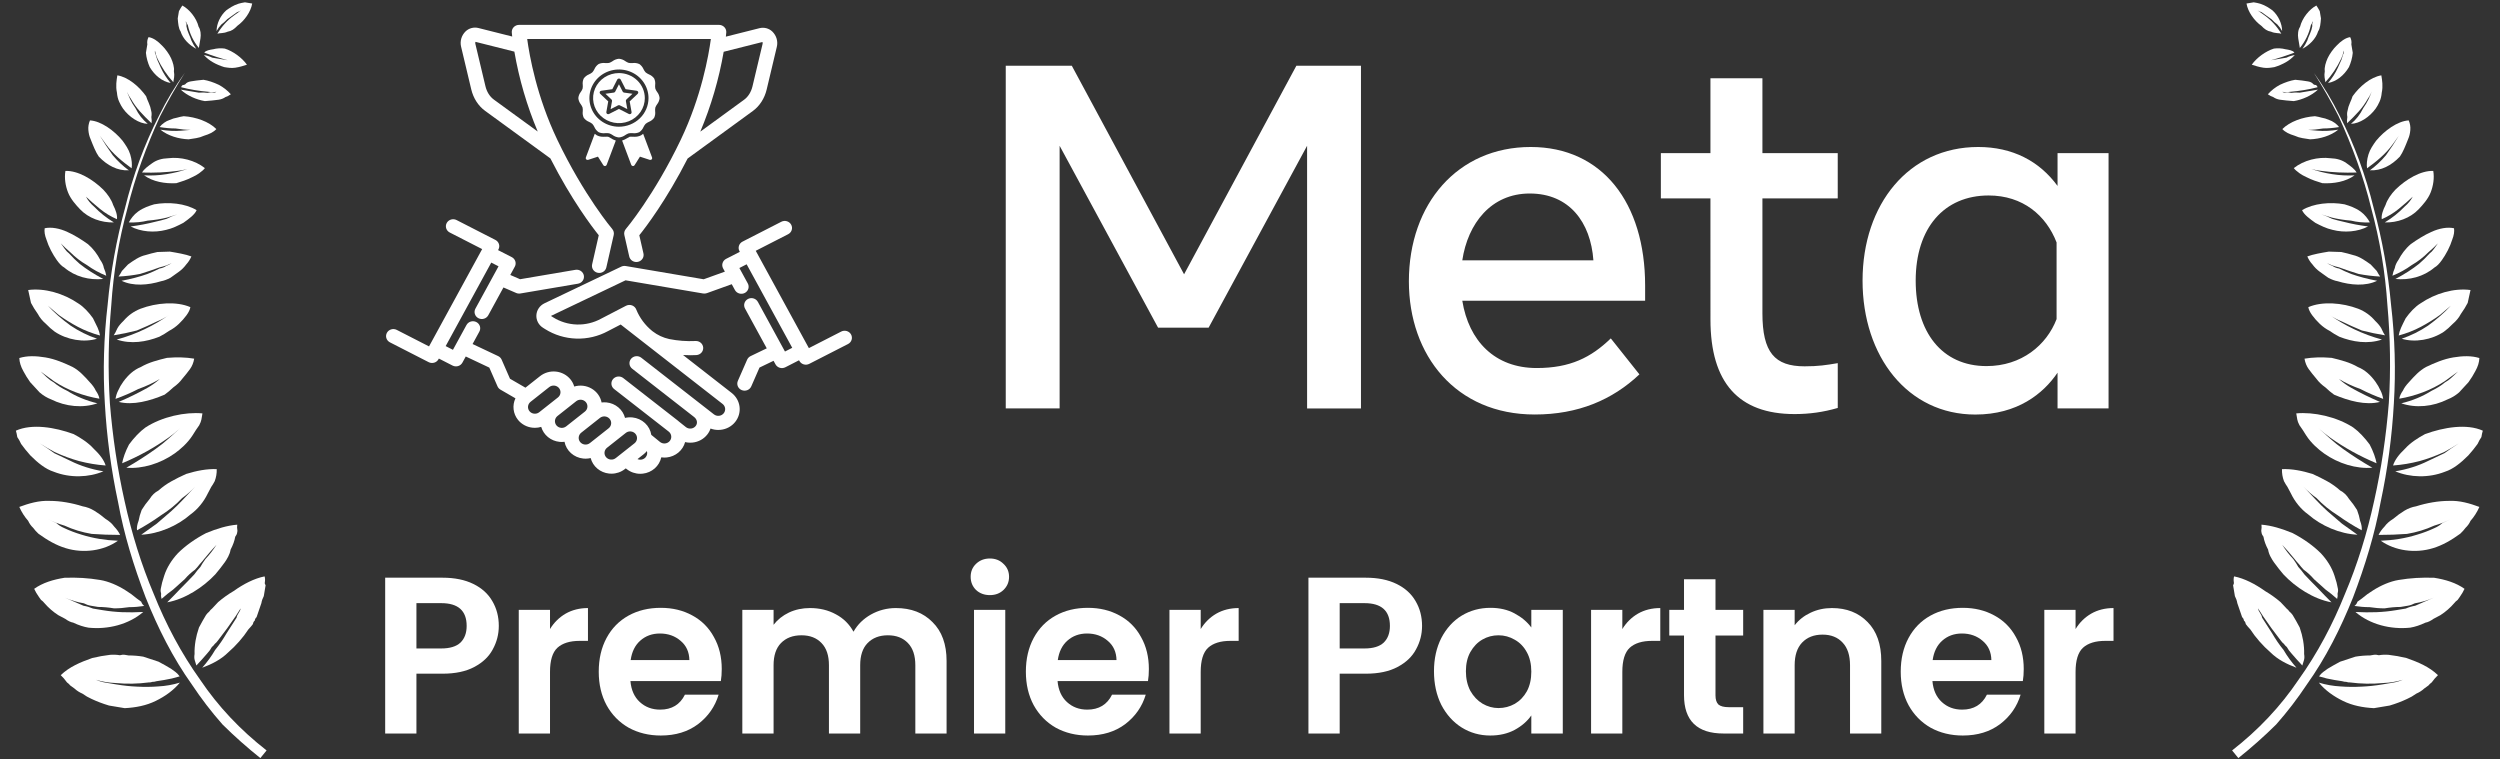 <svg xmlns="http://www.w3.org/2000/svg" width="1047" height="318" viewBox="0 0 1047 318" fill="none"><rect x="0" y="0" width="1047" height="318" fill="#333333" stroke="none"/><path d="M111.649 314.283C100.61 305.686 91.34 295.825 83.841 284.7C75.835 273.491 69.516 261.524 64.376 248.715C59.153 236.41 55.109 223.264 52.16 209.78C49.184 196.465 47.135 182.785 46.013 168.74C45.172 155.089 45.37 141.437 46.607 127.786C47.508 114.078 49.757 100.596 53.354 87.338C56.643 73.855 61.364 61.131 67.096 48.576C70.187 42.509 73.615 36.499 77.38 30.544C73.334 36.105 69.738 42.088 66.591 48.492C60.437 60.457 55.632 73.687 52.343 87.169C48.746 100.427 46.328 113.881 45.09 127.533C43.459 141.465 43.065 155.257 43.906 168.909C44.691 182.897 46.543 196.718 49.463 210.37C51.906 223.769 55.95 236.916 61.005 250.231C66.144 263.041 72.38 275.513 80.385 286.722C84.261 292.566 88.531 298.128 93.193 303.41C98.249 308.41 103.53 313.102 109.036 317.485L111.649 314.283Z" fill="white"></path><path d="M87.552 256.218C88.002 255.6 88.423 255.151 88.816 254.87L91.345 252.174C93.368 250.432 95.531 248.888 97.835 247.54C101.965 244.591 106.516 242.232 110.815 241.39C111.039 242.121 111.067 242.991 110.899 244.003C110.842 244.34 110.955 244.705 111.236 245.098L110.477 249.649C109.971 250.604 109.634 251.587 109.465 252.598L107.442 258.496C107.048 258.777 106.795 259.255 106.683 259.929C106.29 260.21 106.037 260.687 105.924 261.361C105.475 261.979 104.828 262.738 103.986 263.636C101.878 266.922 98.675 270.546 95.641 273.157C92.522 276.275 88.561 278.212 84.684 279.644C86.819 277.229 88.618 274.757 90.079 272.23C91.821 270.095 93.422 267.764 94.883 265.236L99.098 258.664C99.21 257.989 99.491 257.343 99.941 256.726C100.391 256.108 100.672 255.462 100.784 254.787L98.677 258.074C96.373 261.5 93.9 264.899 91.259 268.269C90.809 268.887 90.388 269.336 89.995 269.617C89.545 270.235 89.124 270.684 88.73 270.965C88.225 271.92 87.55 272.847 86.707 273.746C85.415 275.263 83.926 276.92 82.24 278.717L81.566 276.526C81.341 275.796 81.313 274.925 81.482 273.914C81.426 272.172 81.567 270.29 81.904 268.268C82.185 266.582 82.663 264.757 83.337 262.79C84.349 260.88 85.332 259.139 86.288 257.566C86.737 256.948 87.159 256.499 87.552 256.218Z" fill="white"></path><path d="M48.696 286.633C51.73 287.139 54.624 287.449 57.377 287.561C60.467 287.73 63.417 287.703 66.226 287.479C69.372 287.31 72.406 286.777 75.328 285.879C72.715 289.081 69.175 291.608 65.214 293.546C61.253 295.483 56.954 296.325 52.235 296.577L45.661 295.481C43.02 294.694 40.577 293.767 38.329 292.699C37.037 292.137 35.773 291.406 34.537 290.507C33.245 289.945 32.149 289.243 31.25 288.4L29.396 287.052C29.115 286.658 28.666 286.237 28.048 285.787C27.205 284.607 26.335 283.596 25.436 282.753C29.144 279.214 33.611 277.361 38.584 275.592C41.112 274.975 43.613 274.526 46.085 274.245C47.49 274.133 48.866 274.189 50.215 274.414C50.945 274.19 51.647 274.134 52.322 274.246L53.839 274.499C55.917 274.5 57.968 274.668 59.991 275.006C62.294 275.736 64.429 276.439 66.396 277.113C68.306 278.125 70.048 279.108 71.621 280.064L73.475 281.412C74.093 281.862 74.683 282.48 75.244 283.267C73.053 283.94 70.89 284.446 68.755 284.782L65.552 285.287C64.822 285.512 64.288 285.596 63.951 285.54C63.22 285.765 62.687 285.849 62.349 285.793C57.742 286.41 53.05 286.493 48.275 286.043C45.522 285.93 42.825 285.481 40.184 284.694C41.476 285.256 42.797 285.649 44.145 285.874L48.696 286.633Z" fill="white"></path><path d="M68.76 241.131C69.856 237.676 71.963 234.39 74.492 231.694C77.61 228.576 81.74 225.628 86.292 223.269C90.759 221.415 95.141 220.068 99.355 219.731C99.243 220.406 99.271 221.276 99.439 222.344L99.271 223.355C99.214 223.692 98.962 224.17 98.512 224.787C98.231 226.473 97.585 228.27 96.573 230.18C96.404 231.192 96.067 232.175 95.561 233.13C95.055 234.085 94.578 234.871 94.128 235.489C92.779 237.343 91.459 239.028 90.166 240.544C85.109 245.937 77.523 250.908 70.023 252.255C72.102 250.176 73.984 248.238 75.67 246.441C77.749 244.363 79.632 242.425 81.317 240.627C82.216 239.392 83.087 238.324 83.93 237.426C84.436 236.471 85.138 235.375 86.038 234.139C87.723 232.342 89.269 230.348 90.674 228.157C88.988 229.954 87.274 231.92 85.532 234.055C85.082 234.673 84.436 235.431 83.593 236.33C83.144 236.948 82.498 237.706 81.655 238.605C80.081 239.728 78.648 241.048 77.356 242.565L72.467 246.946C70.894 248.069 69.293 249.361 67.663 250.822C67.438 250.091 67.382 249.389 67.495 248.715C67.27 247.985 67.214 247.282 67.326 246.608C67.607 244.923 68.085 243.097 68.76 241.131Z" fill="white"></path><path d="M59.993 256.298C53.924 261.522 45.243 263.711 37.068 262.868C35.046 262.53 32.911 261.828 30.663 260.76C29.652 260.591 28.529 260.057 27.293 259.158L24.427 257.641C22.236 256.236 20.27 254.522 18.528 252.5C18.247 252.106 17.798 251.685 17.18 251.235L16.337 250.055C15.495 248.876 14.821 247.724 14.315 246.6C17.855 244.073 22.238 242.725 27.042 241.967C32.267 241.8 36.902 242.053 41.959 242.897C45.498 243.487 49.375 245.173 52.662 247.28C54.235 248.235 55.78 249.359 57.297 250.652L59.151 252C59.375 252.731 59.797 253.321 60.415 253.77C58.28 254.107 56.173 254.275 54.094 254.275C51.959 254.611 49.852 254.78 47.773 254.779C45.413 254.386 43.194 254.189 41.115 254.188L38.081 253.682C37.069 253.514 36.086 253.176 35.131 252.671C32.434 252.221 29.794 251.434 27.209 250.31L34.962 253.682C36.311 253.907 37.631 254.3 38.923 254.862L42.969 255.537C45.666 255.987 48.391 256.268 51.144 256.381C53.897 256.494 56.846 256.466 59.993 256.298Z" fill="white"></path><path d="M66.404 205.401C68.034 203.94 69.803 202.676 71.714 201.609C73.624 200.542 75.703 199.503 77.951 198.492C82.334 197.145 86.632 196.303 90.762 196.472C90.817 198.213 90.536 199.899 89.918 201.528C89.412 202.483 88.935 203.269 88.485 203.887L86.968 206.752C85.366 210.123 82.753 213.324 79.803 215.431C74.325 220.233 66.486 223.603 59.154 223.939L65.644 219.305L71.713 214.081C73.342 212.621 75 210.992 76.686 209.194L81.743 203.802C80.057 205.599 78.231 207.2 76.264 208.604C73.736 211.301 70.729 213.744 67.246 215.934C64.099 218.181 60.812 220.231 57.384 222.084C57.216 221.017 57.441 219.669 58.059 218.04C58.284 216.691 58.705 215.203 59.324 213.574C60.279 212.001 61.403 210.456 62.695 208.939C63.651 207.366 64.887 206.187 66.404 205.401Z" fill="white"></path><path d="M41.708 225.706C44.068 226.099 46.624 226.352 49.377 226.465C43.477 230.678 34.965 231.856 27.549 229.58C23.588 228.399 19.796 226.208 16.088 223.511C15.189 222.668 14.458 221.853 13.897 221.067C12.998 220.224 12.296 219.24 11.79 218.117C10.329 216.487 9.093 214.549 8.082 212.302C11.959 210.87 16.342 209.522 20.977 209.776C23.056 209.776 25.276 209.973 27.635 210.367C29.995 210.76 32.327 211.322 34.63 212.053C36.316 212.334 37.945 212.952 39.518 213.908C41.091 214.863 42.636 215.987 44.153 217.279C45.726 218.234 46.934 219.302 47.777 220.482C48.956 221.718 49.799 222.898 50.305 224.022C46.147 224.021 42.186 223.88 38.421 223.598C34.376 222.924 30.584 221.771 27.044 220.142C24.404 219.355 22.128 218.455 20.218 217.444C21.173 217.95 22.297 218.484 23.589 219.046C24.488 219.888 25.583 220.591 26.875 221.153C29.123 222.221 31.567 223.148 34.207 223.935C36.511 224.665 39.011 225.256 41.708 225.706Z" fill="white"></path><path d="M51.151 194.022C51.488 192 52.5 189.05 54.017 186.185C56.04 183.405 58.569 180.709 60.929 179.024C67.925 174.474 77.617 172.453 84.781 173.128L84.359 175.656C84.246 176.331 83.937 177.145 83.431 178.1C82.532 179.336 81.605 180.74 80.65 182.313C78.542 185.599 75.508 188.211 73.148 189.896C67.248 194.109 59.578 196.467 52.92 195.876C57.135 193.461 61.209 190.849 65.142 188.041C67.109 186.637 68.907 185.205 70.536 183.744L75.425 179.363C73.795 180.823 72.194 182.115 70.621 183.239C64.721 187.451 58.231 191.046 51.151 194.022Z" fill="white"></path><path d="M43.313 197.391C37.16 200.003 29.322 200.254 22.496 197.557C19.04 196.461 15.838 193.848 12.72 190.73C11.259 189.1 9.967 187.499 8.844 185.926C8.338 184.802 7.805 183.847 7.243 183.06C7.075 181.993 6.878 181.094 6.653 180.364C13.396 177.331 23.003 178.933 30.841 181.8C33.706 183.317 36.993 185.424 39.184 187.868C41.881 190.397 43.566 192.757 44.24 194.948C40.475 194.666 36.767 194.048 33.115 193.092C29.8 192.193 26.373 190.928 22.834 189.298C20.924 188.287 18.873 187.079 16.682 185.674C18.873 187.079 20.895 188.456 22.75 189.804L29.491 193.007C33.649 195.087 38.256 196.548 43.313 197.391Z" fill="white"></path><path d="M61.605 162.507C63.516 161.44 65.285 160.176 66.915 158.716C64.218 160.344 61.212 161.748 57.897 162.928C54.862 164.5 51.688 165.876 48.373 167.055C48.598 165.707 48.963 164.556 49.469 163.601C50.031 162.309 50.761 161.045 51.66 159.809C53.684 157.028 56.128 154.838 58.909 153.743C62.365 151.721 66.157 150.794 69.95 149.868C74.164 149.531 77.788 149.616 81.328 150.207C81.046 151.892 80.456 153.353 79.557 154.588C78.658 155.824 77.562 157.2 76.27 158.717C75.371 159.953 74.135 161.133 72.561 162.256C71.325 163.435 70.117 164.446 68.937 165.289C62.784 167.9 55.705 169.837 49.721 168.32C53.823 166.579 57.784 164.641 61.605 162.507Z" fill="white"></path><path d="M21.319 167.22C19.69 166.602 18.117 165.646 16.6 164.354C15.42 163.118 14.1 161.685 12.639 160.056C11.516 158.482 10.561 156.937 9.774 155.42C8.707 153.51 8.146 151.684 8.09 149.943C11.377 148.932 15.001 149.017 19.046 149.692C23.091 150.366 26.968 152.052 30.339 153.654C33.204 155.171 35.395 157.615 37.586 160.059C38.766 161.296 39.608 162.475 40.114 163.599C40.956 164.779 41.462 165.903 41.63 166.97C38.259 166.408 34.945 165.508 31.686 164.272C28.427 163.036 25.393 161.49 22.584 159.636L17.022 155.59L19.719 158.119C20.618 158.961 21.545 159.636 22.5 160.141C24.017 161.434 25.899 162.614 28.146 163.682C31.91 166.042 36.124 167.784 40.788 168.908C34.719 171.014 27.556 170.339 21.319 167.22Z" fill="white"></path><path d="M66.749 141.019C61.186 143.209 54.781 144.22 48.881 142.196C52.871 141.129 56.748 139.697 60.512 137.9C64.277 136.103 67.733 134.081 70.879 131.835C69.306 132.958 67.592 133.885 65.738 134.615C63.097 135.906 60.288 137.17 57.31 138.405C54.051 139.248 50.82 139.921 47.617 140.426C48.067 139.808 48.573 138.853 49.135 137.561C49.641 136.606 50.511 135.539 51.748 134.36C53.686 132.085 56.046 130.4 58.828 129.305C65.486 126.778 73.914 126.105 79.729 128.634C79.56 129.645 79.026 130.768 78.127 132.004C77.228 133.24 76.16 134.448 74.924 135.627C73.688 136.807 72.311 137.79 70.794 138.576C69.614 139.419 68.266 140.233 66.749 141.019Z" fill="white"></path><path d="M19.3 135.703C17.783 134.411 16.632 133.006 15.845 131.489C14.722 129.916 13.767 128.371 12.98 126.854L11.801 121.46C18.712 120.534 26.634 122.895 32.702 127.025C35.061 128.458 37.252 130.902 38.938 133.262C39.724 134.779 40.37 136.099 40.875 137.223C41.381 138.347 41.718 139.442 41.886 140.51C38.572 139.61 35.481 138.402 32.616 136.885C29.751 135.367 27.082 133.71 24.61 131.912L20.06 128.035C22.7 130.9 25.874 133.681 29.582 136.379C33.009 138.683 36.689 140.509 40.622 141.858C35.144 143.542 28.064 142.362 22.924 138.906C21.688 138.007 20.48 136.939 19.3 135.703Z" fill="white"></path><path d="M61.779 114.726C63.633 113.996 65.319 113.238 66.836 112.452C67.904 112.284 68.831 111.919 69.617 111.357C70.348 111.132 71.106 110.739 71.893 110.178C70.376 110.964 68.718 111.553 66.92 111.946C64.336 112.901 61.583 113.828 58.661 114.726C55.795 115.287 52.789 115.652 49.643 115.82C50.092 115.202 50.57 114.416 51.076 113.461L53.605 110.765C55.965 109.08 58.325 107.395 61.022 106.805C62.482 106.356 64.112 105.935 65.91 105.542L71.135 105.374C74.169 105.88 77.709 106.471 80.153 107.398C79.591 108.69 78.888 109.785 78.045 110.684C77.146 111.92 76.107 112.959 74.927 113.802L71.387 116.329C69.87 117.115 68.577 117.593 67.51 117.761C62.031 119.446 55.71 119.95 50.907 117.59C54.84 116.86 58.464 115.906 61.779 114.726Z" fill="white"></path><path d="M23.77 108.906C22.927 107.726 22.113 106.378 21.326 104.861C20.54 103.344 19.922 101.855 19.473 100.394C18.743 98.54 18.49 96.939 18.715 95.591C21.412 95.001 24.951 95.592 28.323 97.193C29.615 97.755 31.047 98.514 32.62 99.469C34.194 100.425 35.598 101.352 36.834 102.251C39.109 104.189 40.795 106.549 41.974 108.825C42.817 110.005 43.322 111.128 43.491 112.196C43.996 113.319 44.334 114.415 44.502 115.482C41.58 114.302 38.884 112.813 36.412 111.015C33.883 109.554 31.58 107.784 29.501 105.705C27.985 104.412 26.636 103.148 25.456 101.912L27.142 104.272C27.703 105.058 28.293 105.676 28.911 106.126C30.372 107.755 31.861 109.216 33.378 110.509C36.13 112.7 39.417 114.807 43.238 116.83C37.422 117.419 31.439 115.902 26.888 112.025C25.933 111.519 24.894 110.479 23.77 108.906Z" fill="white"></path><path d="M69.873 91.132C67.344 91.75 64.675 92.171 61.866 92.395C59.337 93.013 56.697 93.265 53.944 93.152C54.702 91.72 56.051 89.866 57.821 88.603C60.181 86.918 62.372 86.244 64.564 85.57C70.463 84.475 77.627 85.151 82.346 88.016C81.503 89.954 79.143 91.639 76.783 93.325C74.507 94.504 72.232 95.683 69.535 96.273C64.647 97.536 59 97.114 54.702 94.838C58.242 94.389 61.641 93.743 64.9 92.901C66.698 92.508 68.327 92.087 69.788 91.638C71.305 90.852 72.794 90.234 74.255 89.785L69.873 91.132Z" fill="white"></path><path d="M47.707 93.151C42.482 93.319 37.088 91.38 33.549 87.672C31.779 85.818 29.588 83.374 28.493 80.592C27.398 77.811 26.892 74.609 27.398 71.576C32.624 71.408 38.776 75.032 43.242 79.415C45.011 81.269 46.697 83.629 47.371 85.82C48.55 88.096 49.224 90.287 48.971 91.803C46.387 90.679 44.027 89.246 41.892 87.505C39.758 85.763 37.791 84.049 35.994 82.363C36.78 83.88 37.932 85.285 39.449 86.577C41.808 89.049 44.561 91.241 47.707 93.151Z" fill="white"></path><path d="M74.173 71.583C69.566 72.2 64.677 72.424 59.508 72.255C60.267 70.822 62.037 69.558 63.807 68.295C65.577 67.031 67.768 66.357 70.381 66.273C75.691 65.6 81.674 67.118 85.804 70.405C85.354 71.023 84.539 71.753 83.359 72.595C82.573 73.157 81.617 73.691 80.494 74.196C78.218 75.375 76.027 76.049 73.835 76.723C69.116 76.975 64.059 76.132 60.351 73.434C63.441 73.603 66.588 73.436 69.79 72.93C72.993 72.425 75.887 71.695 78.471 70.741C77.01 71.19 75.578 71.471 74.173 71.583Z" fill="white"></path><path d="M41.389 65.595C40.125 63.825 39.03 61.044 37.935 58.263C37.429 57.139 37.12 55.875 37.008 54.47C36.896 53.066 37.121 51.718 37.683 50.426C42.318 50.679 47.88 54.725 51.335 58.939C52.599 60.709 53.863 62.478 54.537 64.67C55.211 66.861 55.379 68.968 55.126 70.484C51.418 67.787 47.289 64.5 44.34 60.37L41.812 56.831C43.441 59.528 45.238 62.252 47.205 65.006C49.227 67.422 51.474 69.529 53.946 71.327C49.227 71.579 44.929 69.303 41.389 65.595Z" fill="white"></path><path d="M66.843 53.211C67.292 52.593 67.911 52.003 68.697 51.442C69.484 50.88 70.242 50.487 70.973 50.262C72.097 49.757 73.192 49.42 74.26 49.252C74.99 49.027 75.889 48.83 76.957 48.662C82.098 49 87.491 50.939 90.609 54.057C89.345 55.405 87.659 56.164 85.468 56.837C84.344 57.343 83.249 57.68 82.181 57.848L78.978 58.353C74.849 58.184 70.382 56.919 67.18 54.306C70.214 54.813 73.135 54.953 75.945 54.729C77.277 54.623 78.572 54.51 79.829 54.391C77.845 54.371 75.736 54.175 73.501 53.802C71.422 53.801 69.203 53.605 66.843 53.211Z" fill="white"></path><path d="M51.505 45.456C50.943 44.669 50.41 43.714 49.904 42.59C49.399 41.467 49.09 40.203 48.977 38.798C48.388 36.102 48.809 33.574 49.147 31.551C53.698 32.31 58.248 36.187 61.198 40.317C61.422 41.047 61.788 41.974 62.293 43.098C62.798 44.222 63.136 45.317 63.304 46.385C63.529 47.115 63.557 47.986 63.388 48.997C63.556 50.064 63.584 50.935 63.472 51.609C61.674 49.924 60.045 48.266 58.584 46.637C57.124 45.007 55.86 43.237 54.792 41.327C53.95 40.147 53.304 38.827 52.855 37.366C53.753 40.288 55.045 42.928 56.73 45.288C58.022 47.929 59.736 50.12 61.871 51.862C58.247 51.777 54.033 48.995 51.505 45.456Z" fill="white"></path><path d="M83.279 38.803C84.683 38.691 85.891 38.72 86.903 38.888C87.633 38.664 88.336 38.608 89.01 38.72C89.684 38.833 90.218 38.748 90.611 38.468C89.544 38.636 88.504 38.636 87.493 38.467C83.391 38.129 79.515 37.483 75.863 36.527C75.919 36.19 76.144 35.881 76.537 35.6C76.874 35.657 77.239 35.544 77.633 35.263C78.082 34.645 78.841 34.252 79.908 34.084C81.51 33.831 83.111 33.579 85.218 33.411C87.241 33.748 89.376 34.451 91.623 35.518C93.533 36.53 95.219 37.85 96.679 39.48C95.892 40.041 95.134 40.434 94.403 40.659C93.617 41.221 92.69 41.586 91.622 41.754C90.021 42.007 87.914 42.175 85.807 42.343C82.267 41.753 78.391 40.067 75.694 37.538L83.279 38.803Z" fill="white"></path><path d="M71.48 34.757C67.941 34.166 64.738 31.553 62.716 28.098C61.958 26.413 61.284 24.222 61.115 22.115L61.706 18.576C61.537 17.508 61.706 16.497 62.212 15.542C64.234 15.879 66.088 17.228 67.858 19.082C69.207 20.346 70.892 22.706 71.65 24.392C72.408 26.077 73.082 28.268 72.829 29.785C72.998 30.852 73.026 31.723 72.913 32.398L72.576 34.42C69.936 31.554 67.717 28.239 65.919 24.475C65.414 23.351 65.077 22.256 64.908 21.189C64.796 21.863 64.88 22.396 65.161 22.79L65.835 24.981L67.351 28.352C68.362 30.599 69.739 32.734 71.48 34.757Z" fill="white"></path><path d="M95.417 25.238C92.102 24.339 88.815 23.271 85.556 22.034C86.231 21.108 87.832 20.855 89.433 20.602C90.529 20.265 92.636 20.097 94.153 20.35C97.608 21.446 101.316 24.143 103.423 27.093L101.232 27.767C100.501 27.992 99.602 28.188 98.534 28.357C96.933 28.609 95.416 28.356 93.899 28.103C90.444 27.007 87.579 25.49 85.388 23.046C86.736 23.27 87.888 23.636 88.843 24.142L95.417 25.238Z" fill="white"></path><path d="M82.185 20.433C79.32 18.915 76.623 16.387 75.612 13.1C74.77 11.92 74.602 9.814 74.433 7.707L74.939 4.673C75.445 3.718 75.923 2.932 76.372 2.314C79.237 3.831 82.271 7.455 83.198 11.248C84.04 12.427 84.209 14.534 83.956 16.051L83.281 20.096C80.978 17.287 79.433 14.084 78.647 10.488C78.31 10.017 78.043 9.494 77.848 8.921C77.841 9.044 77.827 9.174 77.804 9.309C78.085 9.702 78.169 10.236 78.057 10.91C78.225 11.977 78.562 13.073 79.068 14.196C79.573 15.32 79.938 16.247 80.163 16.977C80.669 18.101 81.343 19.253 82.185 20.433Z" fill="white"></path><path d="M95.166 8.047C94.323 8.946 93.508 9.676 92.721 10.238C91.879 11.136 91.204 12.063 90.698 13.018C90.699 9.9 92.3 6.53 94.745 4.339C95.925 3.497 97.695 2.233 99.886 1.559C100.617 1.335 101.515 1.138 102.583 0.97L105.617 1.476C105.027 5.015 102.329 8.722 99.379 10.829C98.115 12.177 96.935 13.019 95.334 13.272C93.648 14.03 92.131 13.777 91.035 14.114C92.946 10.968 95.278 8.412 98.031 6.447L100.981 4.34C100.588 4.621 100.026 4.874 99.296 5.098L95.166 8.047Z" fill="white"></path><path d="M448.869 27.53L495.891 114.873L542.92 27.53H569.974V171.056H547.411V61.053L506.17 137.224H485.003L443.77 61.053V171.048H421.208V27.53H448.869ZM640.66 81.041C624.478 81.041 614.741 93.545 612.407 109.029H667.316C666.181 93.079 657.223 81.041 640.66 81.041ZM590.039 117.844C590.039 85.27 610.542 61.561 641.049 61.561C671.062 61.561 688.979 84.97 688.979 119.584V125.944H612.407C615.122 142.785 626.01 154.132 643.554 154.132C657.555 154.132 666.303 149.745 674.605 141.72L686.587 156.787C675.294 167.451 660.936 173.595 642.752 173.595C609.723 173.612 590.039 148.879 590.039 117.844ZM716.332 83.097H695.57V64.133H716.332V32.766H738.1V64.133H769.645V83.097H738.1V131.172C738.1 147.589 743.207 153.416 755.773 153.416C761.505 153.416 764.797 152.908 769.653 152.084V170.848C763.605 172.604 757.833 173.412 751.582 173.412C728.087 173.412 716.34 160.226 716.34 133.845L716.332 83.097ZM861.296 101.545C856.926 90.215 847.173 81.865 832.84 81.865C814.218 81.865 802.292 95.434 802.292 117.536C802.292 139.089 813.269 153.316 831.948 153.316C846.63 153.316 857.113 144.542 861.296 133.628V101.545ZM883.064 171.048H861.701V156.08C855.726 164.896 844.863 173.612 827.262 173.612C798.952 173.612 780.038 149.279 780.038 117.536C780.038 85.495 799.414 61.561 828.462 61.561C842.828 61.561 854.089 67.455 861.701 77.869V64.133H883.064V171.048Z" fill="white"></path><path d="M197.362 37.437C198.247 41.154 200.306 44.345 203.159 46.424L230.499 66.344C239.421 83.834 247.96 95.039 250.76 98.523L247.985 110.7C247.895 111.08 247.884 111.473 247.952 111.857C248.02 112.241 248.166 112.608 248.381 112.938C248.596 113.267 248.877 113.551 249.206 113.775C249.536 113.999 249.908 114.157 250.3 114.241C250.693 114.325 251.1 114.333 251.496 114.264C251.892 114.195 252.27 114.051 252.608 113.84C252.947 113.629 253.238 113.356 253.467 113.035C253.695 112.714 253.856 112.353 253.94 111.972L257.027 98.419C257.126 97.981 257.121 97.527 257.012 97.091C256.904 96.655 256.694 96.249 256.399 95.903C256.282 95.766 244.584 81.938 233.39 58.516C224.75 40.441 221.718 23.226 220.786 16.322H297.715C296.783 23.226 293.751 40.441 285.11 58.518C273.914 81.939 262.218 95.767 262.102 95.903C261.807 96.249 261.596 96.655 261.488 97.092C261.379 97.528 261.374 97.983 261.474 98.421L263.521 107.408C263.607 107.788 263.768 108.147 263.997 108.466C264.227 108.785 264.518 109.057 264.856 109.266C265.194 109.476 265.571 109.618 265.966 109.686C266.361 109.754 266.766 109.746 267.157 109.663C267.549 109.579 267.92 109.421 268.248 109.199C268.577 108.976 268.857 108.693 269.072 108.365C269.288 108.038 269.434 107.672 269.503 107.29C269.573 106.907 269.563 106.515 269.476 106.136L267.741 98.523C270.539 95.042 279.067 83.852 287.982 66.383L315.281 46.494C318.134 44.415 320.193 41.223 321.077 37.506L325.318 19.689C325.604 18.547 325.584 17.354 325.258 16.222C324.933 15.09 324.314 14.058 323.46 13.223C322.77 12.555 321.912 12.073 320.971 11.823C320.03 11.574 319.038 11.565 318.093 11.799L303.988 15.352C304.102 14.34 304.152 13.73 304.163 13.592C304.194 13.187 304.139 12.78 304 12.396C303.862 12.012 303.643 11.661 303.357 11.363C303.072 11.065 302.726 10.827 302.341 10.665C301.957 10.502 301.542 10.418 301.122 10.418H217.379C216.959 10.418 216.544 10.502 216.159 10.665C215.775 10.827 215.429 11.065 215.143 11.363C214.858 11.661 214.639 12.012 214.501 12.396C214.362 12.78 214.307 13.187 214.338 13.592C214.349 13.728 214.397 14.317 214.507 15.294L200.346 11.727C199.401 11.494 198.409 11.502 197.468 11.752C196.527 12.002 195.669 12.484 194.979 13.151C194.125 13.986 193.505 15.019 193.18 16.151C192.855 17.283 192.835 18.477 193.121 19.619L197.362 37.437ZM319.305 17.593C319.418 17.835 319.443 18.107 319.376 18.364L315.135 36.181C314.572 38.546 313.322 40.535 311.614 41.778L293.282 55.136C297.81 44.368 301.095 33.149 303.077 21.683L319.305 17.593ZM199.134 17.522L215.416 21.623C217.394 33.096 220.676 44.322 225.203 55.096L206.825 41.707C205.117 40.462 203.867 38.475 203.304 36.11L199.063 18.293C198.996 18.036 199.021 17.764 199.134 17.522Z" fill="white"></path><path d="M356.429 140.085C356.242 139.742 355.987 139.438 355.679 139.191C355.37 138.943 355.015 138.757 354.632 138.643C354.25 138.529 353.847 138.489 353.449 138.525C353.05 138.561 352.663 138.673 352.309 138.855L338.756 145.792L316.506 105.034L330.058 98.097C330.415 97.917 330.732 97.671 330.99 97.372C331.249 97.074 331.443 96.729 331.563 96.357C331.683 95.985 331.726 95.594 331.689 95.206C331.652 94.818 331.536 94.442 331.348 94.097C331.16 93.753 330.904 93.448 330.594 93.2C330.284 92.952 329.926 92.766 329.541 92.653C329.156 92.539 328.752 92.501 328.352 92.539C327.951 92.578 327.563 92.692 327.209 92.877L310.961 101.196C310.246 101.562 309.711 102.188 309.473 102.936C309.234 103.684 309.313 104.493 309.691 105.185L309.843 105.466L304.103 108.403C303.388 108.769 302.853 109.395 302.615 110.143C302.376 110.891 302.455 111.7 302.832 112.393L303.579 113.761L294.699 116.956L262.051 111.413C261.414 111.304 260.757 111.395 260.177 111.671L228.032 127.018C227.065 127.478 226.241 128.179 225.645 129.049C225.049 129.918 224.701 130.925 224.638 131.967C224.575 133.009 224.798 134.049 225.284 134.98C225.771 135.911 226.504 136.701 227.408 137.269L228.297 137.827C232.186 140.279 236.693 141.653 241.331 141.803C245.968 141.952 250.56 140.87 254.608 138.673L259.948 135.906L268.38 142.48C268.97 142.989 269.6 143.482 270.272 143.956L302.626 169.179C303.216 169.643 303.595 170.311 303.681 171.042C303.767 171.773 303.553 172.507 303.086 173.087C302.85 173.378 302.556 173.621 302.222 173.802C301.888 173.982 301.521 174.096 301.141 174.138C300.761 174.18 300.376 174.149 300.009 174.046C299.642 173.943 299.299 173.77 299.002 173.538L268.605 149.838C268.294 149.589 267.935 149.402 267.549 149.289C267.163 149.175 266.757 149.137 266.355 149.177C265.954 149.216 265.564 149.332 265.209 149.519C264.854 149.705 264.541 149.958 264.288 150.262C264.035 150.566 263.847 150.917 263.734 151.292C263.622 151.667 263.588 152.061 263.634 152.449C263.679 152.837 263.805 153.213 264.002 153.554C264.199 153.895 264.464 154.195 264.781 154.436L290.692 174.639L290.697 174.643C291.993 175.655 292.272 177.28 291.343 178.425C291.109 178.714 290.818 178.956 290.486 179.136C290.155 179.316 289.791 179.431 289.414 179.474C289.037 179.518 288.654 179.489 288.289 179.39C287.923 179.29 287.581 179.122 287.283 178.894L284.366 176.572L284.36 176.567C284.204 176.427 284.05 176.286 283.882 176.155L261.046 158.352C260.735 158.102 260.376 157.915 259.99 157.801C259.603 157.688 259.197 157.649 258.796 157.688C258.394 157.728 258.004 157.844 257.649 158.03C257.294 158.217 256.981 158.469 256.727 158.774C256.474 159.078 256.286 159.429 256.173 159.804C256.061 160.18 256.027 160.573 256.073 160.962C256.119 161.35 256.244 161.726 256.441 162.067C256.639 162.409 256.904 162.708 257.222 162.95L280.057 180.752C280.647 181.215 281.025 181.884 281.111 182.615C281.197 183.345 280.984 184.08 280.517 184.66C280.282 184.949 279.991 185.191 279.659 185.371C279.328 185.551 278.963 185.666 278.586 185.71C278.208 185.753 277.825 185.724 277.46 185.624C277.094 185.524 276.752 185.355 276.454 185.127L272.766 182.123C272.47 180.236 271.538 178.497 270.114 177.177C268.69 175.857 266.855 175.03 264.896 174.825C263.849 174.712 262.789 174.778 261.765 175.019C261.319 173.307 260.342 171.768 258.966 170.609C257.59 169.451 255.88 168.728 254.067 168.539C253.362 168.464 252.65 168.469 251.947 168.555C251.71 167.354 251.214 166.216 250.492 165.214C249.77 164.212 248.838 163.368 247.756 162.739C246.675 162.109 245.469 161.707 244.216 161.559C242.963 161.411 241.692 161.52 240.486 161.88C240.173 160.795 239.642 159.78 238.924 158.894C238.186 157.985 237.268 157.227 236.225 156.665C235.181 156.103 234.032 155.748 232.845 155.621C231.658 155.494 230.457 155.597 229.311 155.924C228.166 156.252 227.099 156.797 226.174 157.529L220.057 162.36L213.583 158.612L210.091 150.631C209.804 149.975 209.282 149.442 208.62 149.129L197.915 144.074L200.741 138.897C200.935 138.554 201.055 138.177 201.097 137.788C201.139 137.4 201.1 137.007 200.984 136.632C200.867 136.258 200.675 135.91 200.418 135.608C200.162 135.307 199.846 135.057 199.489 134.874C199.132 134.692 198.742 134.58 198.34 134.544C197.938 134.509 197.532 134.551 197.147 134.669C196.762 134.786 196.405 134.977 196.097 135.229C195.789 135.481 195.535 135.79 195.351 136.138L189.691 146.504L186.647 144.946L205.741 109.971L208.785 111.528L199.107 129.256C198.916 129.599 198.798 129.975 198.758 130.363C198.718 130.75 198.758 131.141 198.875 131.514C198.992 131.887 199.184 132.233 199.44 132.533C199.696 132.834 200.011 133.082 200.367 133.264C200.723 133.446 201.112 133.558 201.512 133.594C201.913 133.63 202.317 133.588 202.701 133.472C203.085 133.356 203.441 133.167 203.75 132.917C204.058 132.667 204.312 132.36 204.498 132.015L210.846 120.387L216.169 122.695C216.725 122.935 217.342 123.01 217.942 122.908L242.043 118.816C242.438 118.749 242.814 118.607 243.152 118.399C243.49 118.191 243.782 117.921 244.012 117.604C244.242 117.286 244.406 116.928 244.493 116.55C244.58 116.171 244.589 115.78 244.52 115.398C244.45 115.016 244.304 114.651 244.089 114.324C243.875 113.997 243.595 113.714 243.268 113.491C242.94 113.269 242.57 113.111 242.179 113.027C241.788 112.942 241.384 112.933 240.99 113L217.809 116.936L213.702 115.156L215.601 111.677C215.979 110.985 216.057 110.176 215.819 109.428C215.581 108.68 215.045 108.054 214.33 107.688L208.59 104.751L208.743 104.47C209.121 103.778 209.199 102.969 208.961 102.221C208.722 101.473 208.187 100.847 207.472 100.481L191.226 92.166C190.872 91.981 190.483 91.866 190.083 91.828C189.683 91.789 189.279 91.828 188.894 91.941C188.509 92.055 188.151 92.241 187.841 92.489C187.531 92.737 187.274 93.041 187.086 93.386C186.898 93.73 186.782 94.107 186.746 94.495C186.709 94.883 186.752 95.274 186.871 95.645C186.991 96.017 187.186 96.362 187.444 96.661C187.703 96.959 188.019 97.206 188.376 97.385L201.929 104.322L179.678 145.077L166.126 138.14C165.412 137.783 164.582 137.714 163.816 137.948C163.049 138.181 162.409 138.697 162.034 139.384C161.659 140.072 161.579 140.875 161.811 141.619C162.044 142.363 162.571 142.988 163.277 143.359L179.524 151.675C180.238 152.041 181.074 152.117 181.847 151.886C182.619 151.655 183.266 151.137 183.643 150.445L183.796 150.164L189.536 153.101C190.251 153.467 191.086 153.543 191.859 153.312C192.632 153.082 193.278 152.563 193.656 151.871L195.062 149.295L204.92 153.951L208.356 161.801C208.608 162.378 209.044 162.862 209.599 163.183L215.872 166.816C215.178 168.27 214.91 169.882 215.099 171.474C215.287 173.067 215.924 174.578 216.939 175.843C217.675 176.755 218.591 177.515 219.636 178.077C220.68 178.64 221.83 178.993 223.018 179.117C223.353 179.153 223.689 179.171 224.026 179.171C224.918 179.169 225.805 179.037 226.656 178.78C227.14 180.444 228.126 181.929 229.488 183.045C230.85 184.162 232.526 184.858 234.3 185.045C234.635 185.081 234.972 185.099 235.308 185.099C235.68 185.097 236.052 185.072 236.421 185.025C236.773 186.852 237.725 188.521 239.134 189.783C240.542 191.046 242.334 191.836 244.242 192.036C244.577 192.072 244.913 192.09 245.25 192.09C245.965 192.089 246.677 192.004 247.372 191.839C247.817 193.552 248.793 195.091 250.17 196.251C251.546 197.41 253.256 198.133 255.07 198.323C255.405 198.358 255.741 198.376 256.078 198.376C258.143 198.378 260.145 197.684 261.741 196.414L262.072 196.152L262.549 196.521C264.134 197.754 266.106 198.426 268.139 198.425C268.491 198.425 268.844 198.405 269.194 198.366C271.061 198.159 272.814 197.388 274.204 196.163C275.594 194.938 276.55 193.32 276.937 191.539C277.362 191.601 277.792 191.633 278.222 191.635C278.568 191.635 278.914 191.616 279.259 191.578C281.058 191.383 282.755 190.664 284.123 189.516C285.492 188.368 286.469 186.844 286.924 185.147C287.62 185.314 288.333 185.398 289.05 185.399C289.397 185.399 289.743 185.38 290.087 185.342C291.27 185.215 292.414 184.86 293.453 184.299C294.492 183.737 295.404 182.98 296.137 182.072C296.77 181.295 297.256 180.415 297.573 179.473C298.599 179.861 299.691 180.061 300.793 180.063C301.14 180.063 301.486 180.044 301.83 180.006C303.012 179.879 304.157 179.524 305.196 178.963C306.235 178.401 307.147 177.644 307.88 176.736C309.332 174.932 309.996 172.649 309.729 170.376C309.461 168.104 308.284 166.023 306.449 164.582L286.056 148.683C287.244 148.75 288.308 148.773 289.181 148.773C290.643 148.773 291.575 148.712 291.672 148.705C292.479 148.65 293.23 148.287 293.76 147.696C294.29 147.104 294.556 146.333 294.499 145.552C294.442 144.771 294.066 144.044 293.456 143.531C292.845 143.018 292.049 142.761 291.242 142.816C287.561 142.992 283.871 142.715 280.262 141.99C277.737 141.438 275.374 140.34 273.351 138.776L273.084 138.568C270.169 136.186 267.907 133.144 266.499 129.712C266.357 129.306 266.126 128.934 265.821 128.624C265.516 128.313 265.144 128.07 264.732 127.913C264.32 127.755 263.878 127.686 263.436 127.711C262.994 127.735 262.563 127.853 262.172 128.055L251.706 133.483L251.656 133.51C248.574 135.186 245.078 136.014 241.545 135.902C238.013 135.791 234.58 134.744 231.618 132.877L230.729 132.314L261.981 117.395L294.461 122.91C294.994 123 295.543 122.952 296.05 122.769L306.455 119.025L307.769 121.432C307.953 121.779 308.206 122.088 308.515 122.341C308.823 122.593 309.18 122.783 309.565 122.901C309.95 123.018 310.355 123.061 310.757 123.025C311.159 122.99 311.55 122.878 311.907 122.695C312.264 122.513 312.58 122.263 312.836 121.961C313.093 121.66 313.285 121.311 313.401 120.937C313.518 120.563 313.556 120.17 313.515 119.781C313.473 119.393 313.352 119.016 313.159 118.673L309.649 112.244L312.693 110.685L331.787 145.661L328.743 147.219L317.41 126.458C317.226 126.11 316.972 125.801 316.664 125.549C316.355 125.297 315.998 125.106 315.613 124.989C315.228 124.871 314.823 124.829 314.421 124.864C314.019 124.899 313.628 125.011 313.271 125.194C312.915 125.377 312.599 125.626 312.342 125.928C312.086 126.23 311.894 126.578 311.777 126.952C311.661 127.326 311.622 127.719 311.664 128.108C311.705 128.497 311.826 128.874 312.019 129.217L321.117 145.881L314.352 149.14C313.701 149.454 313.187 149.983 312.904 150.631L309.022 159.498C308.863 159.855 308.779 160.239 308.775 160.628C308.77 161.017 308.845 161.403 308.995 161.763C309.145 162.124 309.366 162.453 309.648 162.73C309.929 163.008 310.264 163.229 310.634 163.38C311.004 163.532 311.401 163.612 311.802 163.614C312.204 163.617 312.602 163.543 312.974 163.396C313.346 163.249 313.684 163.033 313.97 162.759C314.255 162.485 314.481 162.16 314.636 161.801L318.077 153.939L323.967 151.101L324.777 152.585C325.155 153.277 325.801 153.795 326.574 154.026C327.347 154.257 328.182 154.181 328.897 153.815L334.637 150.878L334.79 151.158C335.168 151.85 335.814 152.368 336.587 152.599C337.359 152.83 338.195 152.754 338.91 152.388L355.158 144.074C355.873 143.708 356.408 143.082 356.646 142.334C356.885 141.586 356.806 140.777 356.429 140.085ZM225.835 172.636C225.537 172.872 225.194 173.047 224.826 173.152C224.458 173.258 224.072 173.291 223.69 173.25C223.309 173.209 222.939 173.095 222.604 172.914C222.268 172.733 221.973 172.49 221.736 172.197C221.272 171.62 221.059 170.89 221.142 170.162C221.225 169.435 221.598 168.768 222.181 168.302L230.027 162.103C230.324 161.868 230.667 161.693 231.035 161.587C231.404 161.482 231.79 161.449 232.171 161.49C232.553 161.531 232.922 161.645 233.258 161.825C233.594 162.006 233.889 162.249 234.126 162.541C234.589 163.119 234.802 163.848 234.719 164.575C234.636 165.302 234.264 165.969 233.682 166.435L225.835 172.636ZM237.116 178.565C236.818 178.8 236.475 178.975 236.107 179.08C235.739 179.185 235.353 179.219 234.971 179.178C234.59 179.137 234.22 179.023 233.885 178.842C233.549 178.661 233.254 178.418 233.017 178.125C232.553 177.548 232.34 176.818 232.423 176.091C232.506 175.363 232.879 174.696 233.462 174.231L241.308 168.031C241.821 167.623 242.464 167.4 243.128 167.401C243.237 167.401 243.345 167.407 243.452 167.418C243.834 167.458 244.204 167.572 244.54 167.752C244.876 167.933 245.17 168.177 245.407 168.47C245.871 169.048 246.084 169.778 246.001 170.506C245.918 171.233 245.545 171.9 244.962 172.366L237.116 178.565ZM247.059 185.555C246.762 185.79 246.419 185.965 246.051 186.07C245.683 186.175 245.297 186.209 244.915 186.168C244.533 186.127 244.164 186.013 243.829 185.832C243.493 185.651 243.198 185.408 242.961 185.116C242.497 184.538 242.284 183.808 242.367 183.081C242.45 182.353 242.823 181.686 243.406 181.221L251.252 175.021C251.765 174.613 252.408 174.39 253.072 174.391C253.18 174.391 253.288 174.397 253.396 174.408C253.778 174.448 254.147 174.562 254.483 174.742C254.819 174.923 255.114 175.167 255.35 175.46C255.814 176.038 256.027 176.768 255.944 177.495C255.861 178.222 255.488 178.89 254.905 179.355L247.059 185.555ZM265.734 185.641L257.888 191.84C257.595 192.075 257.256 192.251 256.892 192.358C256.528 192.466 256.145 192.503 255.766 192.467C255.387 192.431 255.019 192.322 254.684 192.148C254.348 191.974 254.051 191.737 253.811 191.452C253.57 191.166 253.39 190.837 253.281 190.484C253.172 190.131 253.136 189.76 253.175 189.393C253.215 189.027 253.329 188.671 253.51 188.347C253.692 188.023 253.938 187.737 254.235 187.506L262.081 181.306C262.593 180.898 263.237 180.675 263.901 180.676C264.009 180.676 264.117 180.682 264.225 180.693C264.607 180.733 264.977 180.847 265.312 181.027C265.648 181.208 265.943 181.452 266.179 181.745C266.643 182.323 266.856 183.053 266.773 183.78C266.69 184.508 266.317 185.175 265.734 185.641ZM270.434 191.45C270.036 191.941 269.481 192.289 268.855 192.438C268.23 192.587 267.571 192.529 266.983 192.274L269.59 190.215C270.081 189.823 270.527 189.381 270.918 188.895C271.057 189.327 271.085 189.785 271.001 190.23C270.916 190.675 270.722 191.094 270.434 191.45Z" fill="white"></path><path d="M259.219 30.601C257.077 30.601 254.983 31.216 253.202 32.368C251.421 33.52 250.033 35.158 249.213 37.074C248.393 38.99 248.179 41.098 248.597 43.133C249.015 45.167 250.046 47.035 251.561 48.502C253.076 49.968 255.005 50.967 257.106 51.371C259.207 51.776 261.385 51.568 263.364 50.775C265.343 49.981 267.034 48.637 268.224 46.913C269.415 45.188 270.05 43.161 270.05 41.087C270.046 38.307 268.904 35.641 266.874 33.675C264.844 31.71 262.091 30.604 259.219 30.601ZM267.276 38.515C267.32 38.648 267.325 38.79 267.291 38.926C267.256 39.061 267.183 39.185 267.08 39.282L263.711 42.462L264.506 46.952C264.53 47.09 264.514 47.232 264.46 47.361C264.406 47.491 264.315 47.603 264.198 47.685C264.081 47.767 263.943 47.816 263.799 47.826C263.655 47.836 263.511 47.807 263.383 47.742L259.219 45.622L255.055 47.742C254.927 47.807 254.783 47.836 254.639 47.826C254.495 47.816 254.357 47.767 254.24 47.685C254.124 47.603 254.033 47.49 253.978 47.361C253.924 47.232 253.908 47.09 253.932 46.952L254.728 42.462L251.359 39.282C251.255 39.185 251.182 39.061 251.148 38.925C251.113 38.79 251.119 38.647 251.163 38.515C251.208 38.382 251.29 38.264 251.4 38.174C251.511 38.084 251.645 38.025 251.788 38.005L256.444 37.35L258.526 33.265C258.597 33.148 258.698 33.051 258.82 32.984C258.941 32.916 259.079 32.881 259.219 32.881C259.359 32.881 259.497 32.916 259.619 32.984C259.74 33.051 259.842 33.148 259.913 33.265L261.995 37.35L266.651 38.005C266.794 38.025 266.928 38.084 267.038 38.174C267.149 38.264 267.231 38.382 267.276 38.515Z" fill="white"></path><path d="M269.355 56.032C269.098 56.272 268.812 56.481 268.504 56.655C267.638 57.101 266.666 57.317 265.685 57.282C265.409 57.282 265.136 57.272 264.872 57.261C264.645 57.252 264.43 57.244 264.225 57.244C264.048 57.237 263.871 57.251 263.697 57.285C263.361 57.426 263.041 57.6 262.741 57.804C262.063 58.256 261.322 58.613 260.541 58.865L264.372 69.055C264.422 69.188 264.509 69.304 264.625 69.391C264.74 69.477 264.878 69.531 265.023 69.544C265.048 69.547 265.074 69.548 265.099 69.548C265.232 69.548 265.362 69.515 265.478 69.452C265.594 69.389 265.691 69.298 265.76 69.189L268.014 65.604L272.121 66.947C272.259 66.992 272.407 66.999 272.549 66.966C272.69 66.933 272.82 66.862 272.922 66.761C273.023 66.66 273.094 66.534 273.125 66.396C273.155 66.258 273.145 66.114 273.095 65.982L269.355 56.032Z" fill="white"></path><path d="M254.734 57.284C254.561 57.25 254.385 57.237 254.209 57.243C254.003 57.243 253.787 57.252 253.568 57.261C253.296 57.271 253.024 57.281 252.75 57.281C251.771 57.317 250.799 57.101 249.933 56.655C249.624 56.481 249.338 56.272 249.081 56.032L245.34 65.981C245.291 66.114 245.281 66.257 245.311 66.395C245.342 66.533 245.412 66.66 245.514 66.761C245.616 66.862 245.745 66.933 245.887 66.966C246.029 66.999 246.177 66.992 246.315 66.947L250.421 65.604L252.675 69.189C252.745 69.299 252.842 69.389 252.957 69.452C253.073 69.515 253.204 69.548 253.337 69.548C253.361 69.548 253.387 69.547 253.413 69.545C253.558 69.531 253.696 69.478 253.811 69.391C253.926 69.304 254.014 69.188 254.063 69.055L257.895 58.865C257.114 58.614 256.374 58.257 255.697 57.806C255.395 57.6 255.072 57.425 254.734 57.284Z" fill="white"></path><path d="M275.183 38.48C274.876 38.067 274.631 37.614 274.455 37.134C274.353 36.612 274.328 36.079 274.38 35.55C274.508 34.628 274.362 33.69 273.96 32.845C273.4 32.079 272.626 31.483 271.728 31.128C271.237 30.912 270.78 30.63 270.37 30.29C270.019 29.893 269.728 29.451 269.505 28.975C269.138 28.106 268.523 27.356 267.731 26.814C266.859 26.425 265.891 26.284 264.939 26.407C264.393 26.458 263.842 26.434 263.303 26.335C262.807 26.165 262.338 25.928 261.911 25.631C261.134 25.047 260.199 24.692 259.219 24.608C258.239 24.692 257.305 25.047 256.527 25.631C256.1 25.927 255.632 26.165 255.136 26.335C254.597 26.433 254.047 26.457 253.501 26.407C252.548 26.284 251.58 26.425 250.707 26.814C249.916 27.356 249.3 28.106 248.934 28.975C248.711 29.451 248.42 29.894 248.068 30.29C247.659 30.63 247.201 30.912 246.71 31.128C245.812 31.483 245.038 32.079 244.478 32.845C244.077 33.69 243.931 34.627 244.058 35.549C244.111 36.078 244.086 36.611 243.984 37.133C243.808 37.613 243.563 38.067 243.256 38.48C242.653 39.233 242.287 40.138 242.2 41.087C242.287 42.035 242.653 42.94 243.256 43.693C243.563 44.107 243.808 44.56 243.984 45.04C244.086 45.562 244.111 46.095 244.058 46.623C243.931 47.545 244.076 48.483 244.478 49.328C245.039 50.094 245.813 50.69 246.71 51.046C247.202 51.261 247.659 51.543 248.068 51.883C248.419 52.28 248.711 52.722 248.934 53.198C249.3 54.067 249.916 54.817 250.707 55.36C251.58 55.748 252.548 55.889 253.5 55.766C254.046 55.715 254.597 55.74 255.136 55.838C255.632 56.008 256.1 56.245 256.528 56.542C257.305 57.126 258.239 57.481 259.219 57.565C260.199 57.481 261.134 57.126 261.911 56.542C262.339 56.245 262.807 56.008 263.302 55.838C263.841 55.739 264.392 55.715 264.938 55.766C265.89 55.889 266.859 55.748 267.732 55.359C268.523 54.816 269.138 54.067 269.505 53.198C269.728 52.722 270.019 52.279 270.371 51.883C270.78 51.543 271.237 51.261 271.729 51.045C272.626 50.69 273.401 50.094 273.961 49.328C274.362 48.483 274.507 47.546 274.38 46.624C274.328 46.096 274.353 45.562 274.455 45.04C274.631 44.56 274.876 44.106 275.183 43.693C275.785 42.94 276.152 42.035 276.239 41.087C276.152 40.138 275.785 39.233 275.183 38.48ZM259.219 53.071C256.771 53.071 254.378 52.368 252.343 51.051C250.307 49.734 248.721 47.862 247.784 45.673C246.847 43.483 246.602 41.073 247.079 38.748C247.557 36.424 248.736 34.288 250.467 32.612C252.198 30.936 254.403 29.795 256.805 29.333C259.206 28.87 261.694 29.108 263.956 30.015C266.218 30.922 268.151 32.458 269.511 34.428C270.871 36.399 271.597 38.716 271.597 41.087C271.593 44.264 270.288 47.31 267.968 49.557C265.647 51.803 262.501 53.067 259.219 53.071Z" fill="white"></path><path d="M260.786 38.368L259.218 35.292L257.65 38.368C257.594 38.477 257.512 38.571 257.411 38.643C257.309 38.714 257.191 38.76 257.067 38.778L253.559 39.271L256.098 41.667C256.187 41.752 256.255 41.856 256.293 41.972C256.332 42.087 256.341 42.21 256.32 42.33L255.721 45.712L258.858 44.115C258.969 44.058 259.092 44.029 259.218 44.029C259.343 44.029 259.467 44.058 259.578 44.115L262.715 45.712L262.116 42.33C262.095 42.21 262.104 42.087 262.143 41.972C262.181 41.856 262.248 41.752 262.338 41.667L264.876 39.271L261.368 38.778C261.244 38.76 261.127 38.714 261.025 38.642C260.924 38.571 260.842 38.477 260.786 38.368Z" fill="white"></path><path d="M208.898 262.133C208.898 265.623 208.056 268.895 206.374 271.949C204.753 275.003 202.166 277.465 198.614 279.335C195.124 281.205 190.698 282.14 185.338 282.14H174.4V307.195H161.311V241.939H185.338C190.387 241.939 194.687 242.811 198.24 244.556C201.793 246.302 204.441 248.701 206.187 251.755C207.994 254.809 208.898 258.268 208.898 262.133ZM184.777 271.575C188.392 271.575 191.072 270.765 192.817 269.144C194.563 267.462 195.435 265.124 195.435 262.133C195.435 255.775 191.883 252.597 184.777 252.597H174.4V271.575H184.777Z" fill="white"></path><path d="M230.344 263.442C232.027 260.699 234.209 258.549 236.889 256.991C239.631 255.432 242.748 254.653 246.238 254.653V268.397H242.779C238.665 268.397 235.549 269.363 233.43 271.295C231.373 273.227 230.344 276.593 230.344 281.392V307.195H217.256V255.401H230.344V263.442Z" fill="white"></path><path d="M302.267 280.176C302.267 282.046 302.142 283.729 301.893 285.225H264.029C264.341 288.964 265.649 291.894 267.955 294.013C270.262 296.132 273.097 297.192 276.463 297.192C281.325 297.192 284.784 295.104 286.841 290.928H300.958C299.462 295.914 296.595 300.028 292.357 303.269C288.118 306.447 282.914 308.037 276.744 308.037C271.757 308.037 267.27 306.946 263.281 304.764C259.354 302.521 256.269 299.373 254.025 295.322C251.844 291.271 250.753 286.596 250.753 281.298C250.753 275.938 251.844 271.232 254.025 267.181C256.207 263.13 259.261 260.014 263.187 257.832C267.114 255.651 271.633 254.56 276.744 254.56C281.667 254.56 286.062 255.619 289.926 257.739C293.852 259.858 296.875 262.881 298.994 266.807C301.176 270.671 302.267 275.128 302.267 280.176ZM288.71 276.437C288.648 273.071 287.433 270.391 285.064 268.397C282.696 266.34 279.798 265.311 276.37 265.311C273.129 265.311 270.386 266.309 268.142 268.303C265.961 270.235 264.621 272.946 264.122 276.437H288.71Z" fill="white"></path><path d="M375.207 254.653C381.564 254.653 386.675 256.617 390.539 260.543C394.466 264.408 396.429 269.83 396.429 276.811V307.195H383.341V278.587C383.341 274.536 382.312 271.451 380.255 269.331C378.199 267.15 375.394 266.059 371.841 266.059C368.289 266.059 365.453 267.15 363.334 269.331C361.277 271.451 360.248 274.536 360.248 278.587V307.195H347.16V278.587C347.16 274.536 346.131 271.451 344.074 269.331C342.018 267.15 339.213 266.059 335.66 266.059C332.045 266.059 329.178 267.15 327.059 269.331C325.002 271.451 323.974 274.536 323.974 278.587V307.195H310.885V255.401H323.974V261.665C325.657 259.484 327.807 257.77 330.425 256.523C333.105 255.277 336.034 254.653 339.213 254.653C343.264 254.653 346.879 255.526 350.058 257.271C353.237 258.954 355.698 261.385 357.444 264.563C359.126 261.572 361.557 259.172 364.736 257.365C367.977 255.557 371.467 254.653 375.207 254.653Z" fill="white"></path><path d="M414.553 249.231C412.246 249.231 410.314 248.514 408.756 247.081C407.26 245.585 406.512 243.746 406.512 241.565C406.512 239.383 407.26 237.576 408.756 236.142C410.314 234.646 412.246 233.898 414.553 233.898C416.859 233.898 418.76 234.646 420.256 236.142C421.814 237.576 422.593 239.383 422.593 241.565C422.593 243.746 421.814 245.585 420.256 247.081C418.76 248.514 416.859 249.231 414.553 249.231ZM421.003 255.401V307.195H407.915V255.401H421.003Z" fill="white"></path><path d="M481.148 280.176C481.148 282.046 481.023 283.729 480.774 285.225H442.91C443.222 288.964 444.531 291.894 446.837 294.013C449.143 296.132 451.979 297.192 455.345 297.192C460.206 297.192 463.665 295.104 465.722 290.928H479.839C478.343 295.914 475.476 300.028 471.238 303.269C467 306.447 461.795 308.037 455.625 308.037C450.639 308.037 446.151 306.946 442.162 304.764C438.236 302.521 435.151 299.373 432.907 295.322C430.725 291.271 429.635 286.596 429.635 281.298C429.635 275.938 430.725 271.232 432.907 267.181C435.088 263.13 438.142 260.014 442.069 257.832C445.995 255.651 450.514 254.56 455.625 254.56C460.549 254.56 464.943 255.619 468.807 257.739C472.734 259.858 475.757 262.881 477.876 266.807C480.057 270.671 481.148 275.128 481.148 280.176ZM467.592 276.437C467.529 273.071 466.314 270.391 463.946 268.397C461.577 266.34 458.679 265.311 455.251 265.311C452.01 265.311 449.268 266.309 447.024 268.303C444.842 270.235 443.502 272.946 443.004 276.437H467.592Z" fill="white"></path><path d="M502.855 263.442C504.538 260.699 506.72 258.549 509.4 256.991C512.142 255.432 515.258 254.653 518.749 254.653V268.397H515.29C511.176 268.397 508.06 269.363 505.941 271.295C503.884 273.227 502.855 276.593 502.855 281.392V307.195H489.767V255.401H502.855V263.442Z" fill="white"></path><path d="M595.559 262.133C595.559 265.623 594.717 268.895 593.034 271.949C591.414 275.003 588.827 277.465 585.275 279.335C581.784 281.205 577.359 282.14 571.999 282.14H561.061V307.195H547.972V241.939H571.999C577.048 241.939 581.348 242.811 584.901 244.556C588.453 246.302 591.102 248.701 592.847 251.755C594.655 254.809 595.559 258.268 595.559 262.133ZM571.438 271.575C575.053 271.575 577.733 270.765 579.478 269.144C581.223 267.462 582.096 265.124 582.096 262.133C582.096 255.775 578.543 252.597 571.438 252.597H561.061V271.575H571.438Z" fill="white"></path><path d="M600.551 281.111C600.551 275.876 601.579 271.232 603.636 267.181C605.755 263.13 608.591 260.014 612.144 257.832C615.759 255.651 619.779 254.56 624.204 254.56C628.068 254.56 631.434 255.339 634.301 256.897C637.231 258.455 639.568 260.419 641.313 262.787V255.401H654.495V307.195H641.313V299.622C639.63 302.053 637.293 304.079 634.301 305.699C631.372 307.258 627.975 308.037 624.111 308.037C619.748 308.037 615.759 306.915 612.144 304.671C608.591 302.427 605.755 299.28 603.636 295.228C601.579 291.115 600.551 286.409 600.551 281.111ZM641.313 281.298C641.313 278.12 640.69 275.408 639.443 273.165C638.197 270.858 636.514 269.113 634.395 267.929C632.275 266.683 630.001 266.059 627.57 266.059C625.139 266.059 622.895 266.651 620.838 267.836C618.782 269.02 617.099 270.765 615.79 273.071C614.543 275.315 613.92 277.995 613.92 281.111C613.92 284.228 614.543 286.97 615.79 289.338C617.099 291.645 618.782 293.421 620.838 294.667C622.958 295.914 625.201 296.537 627.57 296.537C630.001 296.537 632.275 295.945 634.395 294.761C636.514 293.514 638.197 291.769 639.443 289.525C640.69 287.219 641.313 284.477 641.313 281.298Z" fill="white"></path><path d="M679.432 263.442C681.115 260.699 683.297 258.549 685.977 256.991C688.719 255.432 691.835 254.653 695.326 254.653V268.397H691.867C687.753 268.397 684.637 269.363 682.518 271.295C680.461 273.227 679.432 276.593 679.432 281.392V307.195H666.344V255.401H679.432V263.442Z" fill="white"></path><path d="M718.446 266.153V291.208C718.446 292.953 718.851 294.231 719.661 295.041C720.534 295.789 721.967 296.163 723.962 296.163H730.039V307.195H721.811C710.779 307.195 705.263 301.835 705.263 291.115V266.153H699.093V255.401H705.263V242.593H718.446V255.401H730.039V266.153H718.446Z" fill="white"></path><path d="M767.219 254.653C773.39 254.653 778.376 256.617 782.178 260.543C785.98 264.408 787.881 269.83 787.881 276.811V307.195H774.792V278.587C774.792 274.473 773.764 271.326 771.707 269.144C769.65 266.901 766.845 265.779 763.293 265.779C759.678 265.779 756.811 266.901 754.692 269.144C752.635 271.326 751.606 274.473 751.606 278.587V307.195H738.518V255.401H751.606V261.852C753.352 259.608 755.564 257.863 758.244 256.617C760.987 255.308 763.978 254.653 767.219 254.653Z" fill="white"></path><path d="M847.54 280.176C847.54 282.046 847.416 283.729 847.166 285.225H809.303C809.614 288.964 810.923 291.894 813.229 294.013C815.535 296.132 818.371 297.192 821.737 297.192C826.598 297.192 830.058 295.104 832.114 290.928H846.231C844.736 295.914 841.869 300.028 837.63 303.269C833.392 306.447 828.188 308.037 822.017 308.037C817.031 308.037 812.544 306.946 808.555 304.764C804.628 302.521 801.543 299.373 799.299 295.322C797.118 291.271 796.027 286.596 796.027 281.298C796.027 275.938 797.118 271.232 799.299 267.181C801.481 263.13 804.535 260.014 808.461 257.832C812.388 255.651 816.907 254.56 822.017 254.56C826.941 254.56 831.335 255.619 835.2 257.739C839.126 259.858 842.149 262.881 844.268 266.807C846.45 270.671 847.54 275.128 847.54 280.176ZM833.984 276.437C833.922 273.071 832.706 270.391 830.338 268.397C827.97 266.34 825.071 265.311 821.643 265.311C818.402 265.311 815.66 266.309 813.416 268.303C811.235 270.235 809.895 272.946 809.396 276.437H833.984Z" fill="white"></path><path d="M869.248 263.442C870.93 260.699 873.112 258.549 875.792 256.991C878.534 255.432 881.651 254.653 885.141 254.653V268.397H881.682C877.568 268.397 874.452 269.363 872.333 271.295C870.276 273.227 869.248 276.593 869.248 281.392V307.195H856.159V255.401H869.248V263.442Z" fill="white"></path><path d="M934.803 314.283C945.843 305.686 955.112 295.825 962.612 284.7C970.617 273.491 976.936 261.524 982.076 248.715C987.3 236.41 991.344 223.264 994.292 209.78C997.268 196.465 999.317 182.785 1000.44 168.74C1001.28 155.089 1001.08 141.437 999.845 127.786C998.944 114.078 996.695 100.596 993.098 87.338C989.81 73.855 985.088 61.131 979.356 48.576C976.265 42.509 972.837 36.499 969.072 30.544C973.118 36.105 976.715 42.088 979.862 48.492C986.015 60.457 990.821 73.687 994.109 87.169C997.707 100.427 1000.12 113.881 1001.36 127.533C1002.99 141.465 1003.39 155.257 1002.55 168.909C1001.76 182.897 999.909 196.718 996.989 210.37C994.546 223.769 990.503 236.916 985.447 250.231C980.308 263.041 974.073 275.513 966.067 286.722C962.191 292.566 957.922 298.128 953.259 303.41C948.203 308.41 942.922 313.102 937.416 317.485L934.803 314.283Z" fill="white"></path><path d="M958.9 256.218C958.451 255.6 958.029 255.151 957.636 254.87L955.107 252.174C953.084 250.432 950.921 248.888 948.617 247.54C944.487 244.591 939.936 242.232 935.638 241.39C935.413 242.121 935.385 242.991 935.554 244.003C935.61 244.34 935.498 244.705 935.217 245.098L935.976 249.649C936.481 250.604 936.819 251.587 936.987 252.598L939.011 258.496C939.404 258.777 939.657 259.255 939.769 259.929C940.163 260.21 940.416 260.687 940.528 261.361C940.978 261.979 941.624 262.738 942.467 263.636C944.574 266.922 947.777 270.546 950.811 273.157C953.93 276.275 957.891 278.212 961.768 279.644C959.633 277.229 957.835 274.757 956.374 272.23C954.632 270.095 953.03 267.764 951.569 265.236L947.354 258.664C947.242 257.989 946.961 257.343 946.511 256.726C946.062 256.108 945.781 255.462 945.668 254.787L947.776 258.074C950.08 261.5 952.552 264.899 955.193 268.269C955.643 268.887 956.064 269.336 956.458 269.617C956.907 270.235 957.329 270.684 957.722 270.965C958.228 271.92 958.902 272.847 959.745 273.746C961.037 275.263 962.527 276.92 964.212 278.717L964.886 276.526C965.111 275.796 965.139 274.925 964.97 273.914C965.026 272.172 964.886 270.29 964.548 268.268C964.267 266.582 963.789 264.757 963.115 262.79C962.103 260.88 961.12 259.139 960.165 257.566C959.715 256.948 959.294 256.499 958.9 256.218Z" fill="white"></path><path d="M997.756 286.633C994.722 287.139 991.829 287.449 989.076 287.561C985.985 287.73 983.036 287.703 980.226 287.479C977.08 287.31 974.046 286.777 971.124 285.879C973.737 289.081 977.277 291.608 981.238 293.546C985.2 295.483 989.498 296.325 994.218 296.577L1000.79 295.481C1003.43 294.694 1005.88 293.767 1008.12 292.699C1009.42 292.137 1010.68 291.406 1011.92 290.507C1013.21 289.945 1014.3 289.243 1015.2 288.4L1017.06 287.052C1017.34 286.658 1017.79 286.237 1018.4 285.787C1019.25 284.607 1020.12 283.596 1021.02 282.753C1017.31 279.214 1012.84 277.361 1007.87 275.592C1005.34 274.975 1002.84 274.526 1000.37 274.245C998.963 274.133 997.586 274.189 996.238 274.414C995.507 274.19 994.805 274.134 994.131 274.246L992.614 274.499C990.535 274.5 988.484 274.668 986.462 275.006C984.158 275.736 982.023 276.439 980.057 277.113C978.146 278.125 976.405 279.108 974.832 280.064L972.978 281.412C972.36 281.862 971.77 282.48 971.208 283.267C973.399 283.94 975.563 284.446 977.698 284.782L980.9 285.287C981.631 285.512 982.165 285.596 982.502 285.54C983.232 285.765 983.766 285.849 984.103 285.793C988.71 286.41 993.402 286.493 998.178 286.043C1000.93 285.93 1003.63 285.481 1006.27 284.694C1004.98 285.256 1003.66 285.649 1002.31 285.874L997.756 286.633Z" fill="white"></path><path d="M977.693 241.131C976.597 237.676 974.489 234.39 971.961 231.694C968.842 228.576 964.712 225.628 960.161 223.269C955.694 221.415 951.311 220.068 947.097 219.731C947.209 220.406 947.181 221.276 947.013 222.344L947.182 223.355C947.238 223.692 947.491 224.17 947.94 224.787C948.222 226.473 948.868 228.27 949.879 230.18C950.048 231.192 950.385 232.175 950.891 233.13C951.397 234.085 951.875 234.871 952.324 235.489C953.673 237.343 954.993 239.028 956.286 240.544C961.343 245.937 968.929 250.908 976.43 252.255C974.351 250.176 972.468 248.238 970.782 246.441C968.703 244.363 966.821 242.425 965.135 240.627C964.236 239.392 963.365 238.324 962.522 237.426C962.016 236.471 961.314 235.375 960.415 234.139C958.729 232.342 957.184 230.348 955.779 228.157C957.464 229.954 959.178 231.92 960.92 234.055C961.37 234.673 962.016 235.431 962.859 236.33C963.309 236.948 963.955 237.706 964.798 238.605C966.371 239.728 967.804 241.048 969.096 242.565L973.985 246.946C975.558 248.069 977.16 249.361 978.789 250.822C979.014 250.091 979.07 249.389 978.958 248.715C979.182 247.985 979.238 247.282 979.126 246.608C978.845 244.923 978.367 243.097 977.693 241.131Z" fill="white"></path><path d="M986.459 256.298C992.528 261.522 1001.21 263.711 1009.38 262.868C1011.41 262.53 1013.54 261.828 1015.79 260.76C1016.8 260.591 1017.92 260.057 1019.16 259.158L1022.03 257.641C1024.22 256.236 1026.18 254.522 1027.92 252.5C1028.2 252.106 1028.65 251.685 1029.27 251.235L1030.11 250.055C1030.96 248.876 1031.63 247.724 1032.14 246.6C1028.6 244.073 1024.21 242.725 1019.41 241.967C1014.19 241.8 1009.55 242.053 1004.49 242.897C1000.95 243.487 997.077 245.173 993.791 247.28C992.217 248.235 990.672 249.359 989.156 250.652L987.302 252C987.077 252.731 986.656 253.321 986.038 253.77C988.173 254.107 990.28 254.275 992.359 254.275C994.494 254.611 996.601 254.78 998.68 254.779C1001.04 254.386 1003.26 254.189 1005.34 254.188L1008.37 253.682C1009.38 253.514 1010.37 253.176 1011.32 252.671C1014.02 252.221 1016.66 251.434 1019.24 250.31L1011.49 253.682C1010.14 253.907 1008.82 254.3 1007.53 254.862L1003.48 255.537C1000.79 255.987 998.062 256.268 995.309 256.381C992.556 256.494 989.606 256.466 986.459 256.298Z" fill="white"></path><path d="M980.048 205.401C978.419 203.94 976.649 202.676 974.738 201.609C972.828 200.542 970.749 199.503 968.501 198.492C964.119 197.145 959.82 196.303 955.691 196.472C955.635 198.213 955.916 199.899 956.534 201.528C957.04 202.483 957.518 203.269 957.967 203.887L959.484 206.752C961.086 210.123 963.699 213.324 966.649 215.431C972.128 220.233 979.966 223.603 987.298 223.939L980.808 219.305L974.74 214.081C973.11 212.621 971.453 210.992 969.767 209.194L964.709 203.802C966.395 205.599 968.221 207.2 970.188 208.604C972.717 211.301 975.723 213.744 979.207 215.934C982.353 218.181 985.641 220.231 989.068 222.084C989.236 221.017 989.012 219.669 988.393 218.04C988.168 216.691 987.747 215.203 987.129 213.574C986.173 212.001 985.049 210.456 983.757 208.939C982.802 207.366 981.565 206.187 980.048 205.401Z" fill="white"></path><path d="M1004.74 225.706C1002.38 226.099 999.828 226.352 997.075 226.465C1002.98 230.678 1011.49 231.856 1018.9 229.58C1022.86 228.399 1026.66 226.208 1030.36 223.511C1031.26 222.668 1031.99 221.853 1032.56 221.067C1033.45 220.224 1034.16 219.24 1034.66 218.117C1036.12 216.487 1037.36 214.549 1038.37 212.302C1034.49 210.87 1030.11 209.522 1025.48 209.776C1023.4 209.776 1021.18 209.973 1018.82 210.367C1016.46 210.76 1014.13 211.322 1011.82 212.053C1010.14 212.334 1008.51 212.952 1006.93 213.908C1005.36 214.863 1003.82 215.987 1002.3 217.279C1000.73 218.234 999.518 219.302 998.676 220.482C997.496 221.718 996.653 222.898 996.148 224.022C1000.31 224.021 1004.27 223.88 1008.03 223.598C1012.08 222.924 1015.87 221.771 1019.41 220.142C1022.05 219.355 1024.32 218.455 1026.23 217.444C1025.28 217.95 1024.16 218.484 1022.86 219.046C1021.96 219.888 1020.87 220.591 1019.58 221.153C1017.33 222.221 1014.89 223.148 1012.24 223.935C1009.94 224.665 1007.44 225.256 1004.74 225.706Z" fill="white"></path><path d="M995.301 194.022C994.964 192 993.952 189.05 992.435 186.185C990.412 183.405 987.883 180.709 985.523 179.024C978.528 174.474 968.835 172.453 961.672 173.128L962.094 175.656C962.206 176.331 962.515 177.145 963.021 178.1C963.92 179.336 964.847 180.74 965.803 182.313C967.91 185.599 970.944 188.211 973.304 189.896C979.204 194.109 986.874 196.467 993.532 195.876C989.318 193.461 985.244 190.849 981.311 188.041C979.344 186.637 977.546 185.205 975.916 183.744L971.028 179.363C972.657 180.823 974.259 182.115 975.832 183.239C981.732 187.451 988.222 191.046 995.301 194.022Z" fill="white"></path><path d="M1003.14 197.391C1009.29 200.003 1017.13 200.254 1023.96 197.557C1027.41 196.461 1030.61 193.848 1033.73 190.73C1035.19 189.1 1036.48 187.499 1037.61 185.926C1038.11 184.802 1038.65 183.847 1039.21 183.06C1039.38 181.993 1039.57 181.094 1039.8 180.364C1033.06 177.331 1023.45 178.933 1015.61 181.8C1012.75 183.317 1009.46 185.424 1007.27 187.868C1004.57 190.397 1002.89 192.757 1002.21 194.948C1005.98 194.666 1009.69 194.048 1013.34 193.092C1016.65 192.193 1020.08 190.928 1023.62 189.298C1025.53 188.287 1027.58 187.079 1029.77 185.674C1027.58 187.079 1025.56 188.456 1023.7 189.804L1016.96 193.007C1012.8 195.087 1008.2 196.548 1003.14 197.391Z" fill="white"></path><path d="M984.847 162.507C982.937 161.44 981.167 160.176 979.537 158.716C982.234 160.344 985.24 161.748 988.556 162.928C991.59 164.5 994.764 165.876 998.08 167.055C997.855 165.707 997.489 164.556 996.984 163.601C996.422 162.309 995.691 161.045 994.792 159.809C992.769 157.028 990.325 154.838 987.543 153.743C984.088 151.721 980.295 150.794 976.502 149.868C972.288 149.531 968.664 149.616 965.125 150.207C965.406 151.892 965.996 153.353 966.895 154.588C967.794 155.824 968.89 157.2 970.182 158.717C971.081 159.953 972.318 161.133 973.891 162.256C975.127 163.435 976.335 164.446 977.515 165.289C983.668 167.9 990.748 169.837 996.731 168.32C992.629 166.579 988.668 164.641 984.847 162.507Z" fill="white"></path><path d="M1025.13 167.22C1026.76 166.602 1028.34 165.646 1029.85 164.354C1031.03 163.118 1032.35 161.685 1033.81 160.056C1034.94 158.482 1035.89 156.937 1036.68 155.42C1037.75 153.51 1038.31 151.684 1038.36 149.943C1035.08 148.932 1031.45 149.017 1027.41 149.692C1023.36 150.366 1019.48 152.052 1016.11 153.654C1013.25 155.171 1011.06 157.615 1008.87 160.059C1007.69 161.296 1006.84 162.475 1006.34 163.599C1005.5 164.779 1004.99 165.903 1004.82 166.97C1008.19 166.408 1011.51 165.508 1014.77 164.272C1018.03 163.036 1021.06 161.49 1023.87 159.636L1029.43 155.59L1026.73 158.119C1025.83 158.961 1024.91 159.636 1023.95 160.141C1022.44 161.434 1020.55 162.614 1018.31 163.682C1014.54 166.042 1010.33 167.784 1005.66 168.908C1011.73 171.014 1018.9 170.339 1025.13 167.22Z" fill="white"></path><path d="M979.704 141.019C985.266 143.209 991.672 144.22 997.571 142.196C993.582 141.129 989.705 139.697 985.94 137.9C982.175 136.103 978.72 134.081 975.573 131.835C977.146 132.958 978.86 133.885 980.714 134.615C983.355 135.906 986.165 137.17 989.143 138.405C992.402 139.248 995.632 139.921 998.835 140.426C998.385 139.808 997.88 138.853 997.318 137.561C996.812 136.606 995.941 135.539 994.705 134.36C992.766 132.085 990.406 130.4 987.625 129.305C980.966 126.778 972.538 126.105 966.723 128.634C966.892 129.645 967.426 130.768 968.325 132.004C969.224 133.24 970.292 134.448 971.528 135.627C972.764 136.807 974.141 137.79 975.658 138.576C976.838 139.419 978.187 140.233 979.704 141.019Z" fill="white"></path><path d="M1027.15 135.703C1028.67 134.411 1029.82 133.006 1030.61 131.489C1031.73 129.916 1032.69 128.371 1033.47 126.854L1034.65 121.46C1027.74 120.534 1019.82 122.895 1013.75 127.025C1011.39 128.458 1009.2 130.902 1007.51 133.262C1006.73 134.779 1006.08 136.099 1005.58 137.223C1005.07 138.347 1004.73 139.442 1004.57 140.51C1007.88 139.61 1010.97 138.402 1013.84 136.885C1016.7 135.367 1019.37 133.71 1021.84 131.912L1026.39 128.035C1023.75 130.9 1020.58 133.681 1016.87 136.379C1013.44 138.683 1009.76 140.509 1005.83 141.858C1011.31 143.542 1018.39 142.362 1023.53 138.906C1024.76 138.007 1025.97 136.939 1027.15 135.703Z" fill="white"></path><path d="M984.673 114.726C982.819 113.996 981.133 113.238 979.616 112.452C978.549 112.284 977.622 111.919 976.835 111.357C976.104 111.132 975.346 110.739 974.559 110.178C976.076 110.964 977.734 111.553 979.532 111.946C982.117 112.901 984.87 113.828 987.792 114.726C990.657 115.287 993.663 115.652 996.809 115.82C996.36 115.202 995.882 114.416 995.376 113.461L992.848 110.765C990.488 109.08 988.128 107.395 985.431 106.805C983.97 106.356 982.341 105.935 980.543 105.542L975.317 105.374C972.283 105.88 968.744 106.471 966.3 107.398C966.862 108.69 967.564 109.785 968.407 110.684C969.306 111.92 970.346 112.959 971.526 113.802L975.066 116.329C976.583 117.115 977.875 117.593 978.943 117.761C984.421 119.446 990.742 119.95 995.545 117.59C991.612 116.86 987.988 115.906 984.673 114.726Z" fill="white"></path><path d="M1022.68 108.906C1023.52 107.726 1024.34 106.378 1025.13 104.861C1025.91 103.344 1026.53 101.855 1026.98 100.394C1027.71 98.54 1027.96 96.939 1027.74 95.591C1025.04 95.001 1021.5 95.592 1018.13 97.193C1016.84 97.755 1015.4 98.514 1013.83 99.469C1012.26 100.425 1010.85 101.352 1009.62 102.251C1007.34 104.189 1005.66 106.549 1004.48 108.825C1003.64 110.005 1003.13 111.128 1002.96 112.196C1002.46 113.319 1002.12 114.415 1001.95 115.482C1004.87 114.302 1007.57 112.813 1010.04 111.015C1012.57 109.554 1014.87 107.784 1016.95 105.705C1018.47 104.412 1019.82 103.148 1021 101.912L1019.31 104.272C1018.75 105.058 1018.16 105.676 1017.54 106.126C1016.08 107.755 1014.59 109.216 1013.07 110.509C1010.32 112.7 1007.04 114.807 1003.21 116.83C1009.03 117.419 1015.01 115.902 1019.56 112.025C1020.52 111.519 1021.56 110.479 1022.68 108.906Z" fill="white"></path><path d="M976.58 91.132C979.108 91.75 981.777 92.171 984.586 92.395C987.115 93.013 989.756 93.265 992.509 93.152C991.75 91.72 990.401 89.866 988.631 88.603C986.271 86.918 984.08 86.244 981.889 85.57C975.989 84.475 968.825 85.151 964.106 88.016C964.949 89.954 967.309 91.639 969.669 93.325C971.945 94.504 974.221 95.683 976.917 96.273C981.806 97.536 987.452 97.114 991.75 94.838C988.211 94.389 984.811 93.743 981.552 92.901C979.754 92.508 978.125 92.087 976.664 91.638C975.147 90.852 973.658 90.234 972.197 89.785L976.58 91.132Z" fill="white"></path><path d="M998.745 93.151C1003.97 93.319 1009.36 91.38 1012.9 87.672C1014.67 85.818 1016.86 83.374 1017.96 80.592C1019.05 77.811 1019.56 74.609 1019.05 71.576C1013.83 71.408 1007.68 75.032 1003.21 79.415C1001.44 81.269 999.756 83.629 999.082 85.82C997.902 88.096 997.228 90.287 997.481 91.803C1000.07 90.679 1002.42 89.246 1004.56 87.505C1006.69 85.763 1008.66 84.049 1010.46 82.363C1009.67 83.88 1008.52 85.285 1007 86.577C1004.64 89.049 1001.89 91.241 998.745 93.151Z" fill="white"></path><path d="M972.279 71.583C976.887 72.2 981.775 72.424 986.944 72.255C986.185 70.822 984.415 69.558 982.645 68.295C980.875 67.031 978.684 66.357 976.071 66.273C970.762 65.6 964.778 67.118 960.649 70.405C961.098 71.023 961.913 71.753 963.093 72.595C963.88 73.157 964.835 73.691 965.959 74.196C968.234 75.375 970.426 76.049 972.617 76.723C977.337 76.975 982.393 76.132 986.101 73.434C983.011 73.603 979.865 73.436 976.662 72.93C973.459 72.425 970.566 71.695 967.981 70.741C969.442 71.19 970.875 71.471 972.279 71.583Z" fill="white"></path><path d="M1005.06 65.595C1006.33 63.825 1007.42 61.044 1008.52 58.263C1009.02 57.139 1009.33 55.875 1009.44 54.47C1009.56 53.066 1009.33 51.718 1008.77 50.426C1004.13 50.679 998.572 54.725 995.117 58.939C993.853 60.709 992.589 62.478 991.915 64.67C991.241 66.861 991.073 68.968 991.326 70.484C995.034 67.787 999.163 64.5 1002.11 60.37L1004.64 56.831C1003.01 59.528 1001.21 62.252 999.248 65.006C997.225 67.422 994.978 69.529 992.506 71.327C997.226 71.579 1001.52 69.303 1005.06 65.595Z" fill="white"></path><path d="M979.609 53.211C979.16 52.593 978.542 52.003 977.755 51.442C976.968 50.88 976.21 50.487 975.479 50.262C974.356 49.757 973.26 49.42 972.192 49.252C971.462 49.027 970.563 48.83 969.495 48.662C964.355 49 958.961 50.939 955.843 54.057C957.107 55.405 958.793 56.164 960.984 56.837C962.108 57.343 963.204 57.68 964.271 57.848L967.474 58.353C971.604 58.184 976.07 56.919 979.272 54.306C976.238 54.813 973.317 54.953 970.508 54.729C969.175 54.623 967.88 54.51 966.624 54.391C968.607 54.371 970.716 54.175 972.951 53.802C975.03 53.801 977.25 53.605 979.609 53.211Z" fill="white"></path><path d="M994.947 45.456C995.509 44.669 996.043 43.714 996.548 42.59C997.054 41.467 997.363 40.203 997.475 38.798C998.064 36.102 997.643 33.574 997.305 31.551C992.754 32.31 988.204 36.187 985.255 40.317C985.03 41.047 984.665 41.974 984.159 43.098C983.654 44.222 983.317 45.317 983.148 46.385C982.924 47.115 982.896 47.986 983.064 48.997C982.896 50.064 982.868 50.935 982.98 51.609C984.778 49.924 986.407 48.266 987.868 46.637C989.329 45.007 990.593 43.237 991.66 41.327C992.503 40.147 993.149 38.827 993.598 37.366C992.699 40.288 991.407 42.928 989.722 45.288C988.43 47.929 986.717 50.12 984.582 51.862C988.206 51.777 992.419 48.995 994.947 45.456Z" fill="white"></path><path d="M963.173 38.803C961.769 38.691 960.561 38.72 959.549 38.888C958.819 38.664 958.117 38.608 957.442 38.72C956.768 38.833 956.235 38.748 955.841 38.468C956.909 38.636 957.948 38.636 958.959 38.467C963.061 38.129 966.938 37.483 970.59 36.527C970.533 36.19 970.309 35.881 969.915 35.6C969.578 35.657 969.213 35.544 968.82 35.263C968.37 34.645 967.612 34.252 966.544 34.084C964.943 33.831 963.341 33.579 961.234 33.411C959.212 33.748 957.077 34.451 954.829 35.518C952.919 36.53 951.234 37.85 949.773 39.48C950.56 40.041 951.318 40.434 952.049 40.659C952.836 41.221 953.763 41.586 954.83 41.754C956.432 42.007 958.538 42.175 960.645 42.343C964.185 41.753 968.062 40.067 970.758 37.538L963.173 38.803Z" fill="white"></path><path d="M974.972 34.757C978.512 34.166 981.714 31.553 983.736 28.098C984.495 26.413 985.168 24.222 985.337 22.115L984.746 18.576C984.915 17.508 984.746 16.497 984.24 15.542C982.218 15.879 980.364 17.228 978.594 19.082C977.246 20.346 975.561 22.706 974.802 24.392C974.044 26.077 973.37 28.268 973.623 29.785C973.455 30.852 973.427 31.723 973.539 32.398L973.876 34.42C976.517 31.554 978.736 28.239 980.533 24.475C981.039 23.351 981.376 22.256 981.544 21.189C981.657 21.863 981.572 22.396 981.292 22.79L980.618 24.981L979.101 28.352C978.09 30.599 976.714 32.734 974.972 34.757Z" fill="white"></path><path d="M951.036 25.238C954.351 24.339 957.637 23.271 960.896 22.034C960.222 21.108 958.62 20.855 957.019 20.602C955.923 20.265 953.816 20.097 952.299 20.35C948.844 21.446 945.136 24.143 943.029 27.093L945.221 27.767C945.951 27.992 946.85 28.188 947.918 28.357C949.519 28.609 951.036 28.356 952.553 28.103C956.008 27.007 958.874 25.49 961.065 23.046C959.716 23.27 958.564 23.636 957.609 24.142L951.036 25.238Z" fill="white"></path><path d="M964.267 20.433C967.132 18.915 969.829 16.387 970.84 13.1C971.682 11.92 971.851 9.814 972.019 7.707L971.513 4.673C971.007 3.718 970.53 2.932 970.08 2.314C967.215 3.831 964.181 7.455 963.255 11.248C962.412 12.427 962.244 14.534 962.497 16.051L963.171 20.096C965.475 17.287 967.019 14.084 967.806 10.488C968.143 10.017 968.409 9.494 968.604 8.921C968.611 9.044 968.626 9.174 968.648 9.309C968.367 9.702 968.283 10.236 968.396 10.91C968.227 11.977 967.89 13.073 967.385 14.196C966.879 15.32 966.514 16.247 966.289 16.977C965.784 18.101 965.11 19.253 964.267 20.433Z" fill="white"></path><path d="M951.287 8.047C952.13 8.946 952.944 9.676 953.731 10.238C954.574 11.136 955.248 12.063 955.754 13.018C955.754 9.9 954.152 6.53 951.708 4.339C950.528 3.497 948.758 2.233 946.566 1.559C945.836 1.335 944.937 1.138 943.869 0.97L940.835 1.476C941.426 5.015 944.123 8.722 947.073 10.829C948.337 12.177 949.517 13.019 951.119 13.272C952.804 14.03 954.321 13.777 955.417 14.114C953.506 10.968 951.174 8.412 948.421 6.447L945.471 4.34C945.864 4.621 946.426 4.874 947.157 5.098L951.287 8.047Z" fill="white"></path></svg>
